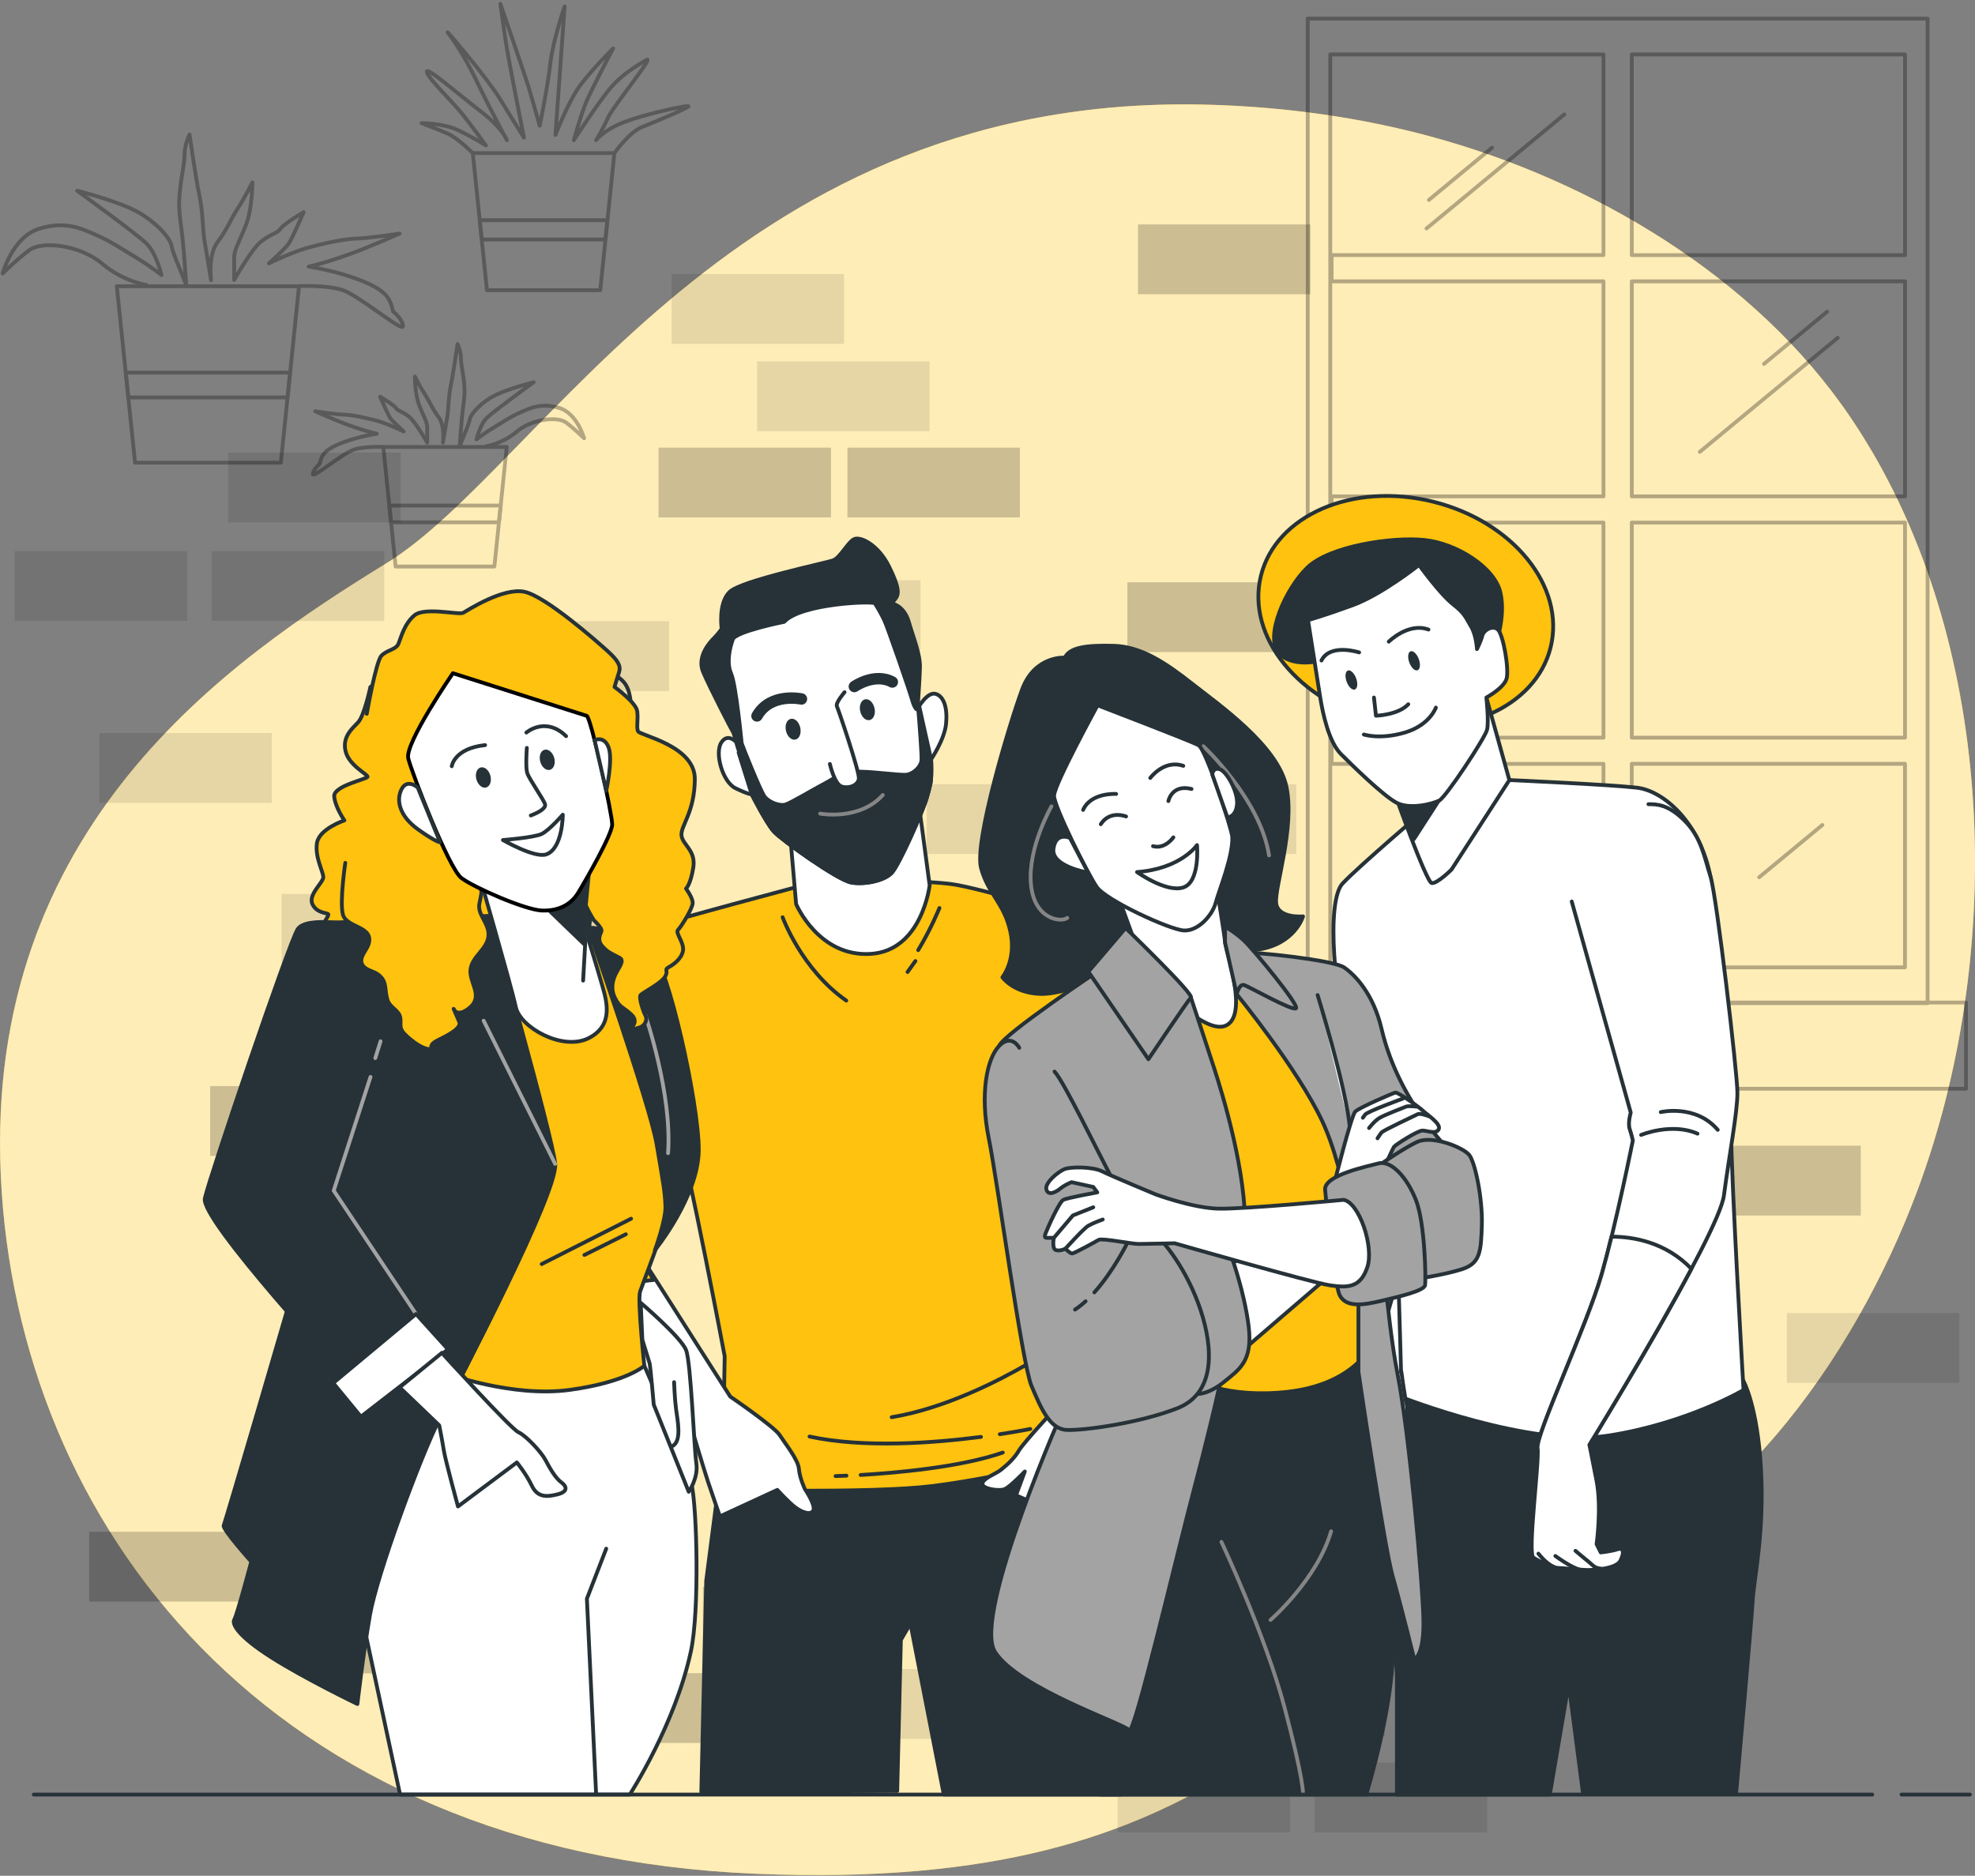 <svg width="519" height="493" viewBox="0 0 519 493" fill="none" xmlns="http://www.w3.org/2000/svg">
<rect x="0" y="0" width="519" height="493" fill="#808080" stroke="none"/>
<path d="M491.687 118.253C489.982 115.35 488.18 112.513 486.303 109.729C461.292 72.666 418.251 47.321 375.912 35.862C357.375 30.845 338.223 28.212 319.039 27.564C193.219 23.302 143.101 122.461 101.517 148.054C59.922 173.637 -4.061 217.357 0.211 309.06C4.484 400.762 70.582 487.134 198.549 492.465C326.506 497.795 335.04 440.22 406.48 418.889C453.761 404.776 487.349 357.107 503.804 313.052C526.225 253.017 525.167 175.029 491.698 118.242L491.687 118.253Z" fill="#FFC20E"/>
<path opacity="0.7" d="M491.687 118.253C489.982 115.35 488.18 112.513 486.303 109.729C461.292 72.666 418.251 47.321 375.912 35.862C357.375 30.845 338.223 28.212 319.039 27.564C193.219 23.302 143.101 122.461 101.517 148.054C59.922 173.637 -4.061 217.357 0.211 309.06C4.484 400.762 70.582 487.134 198.549 492.465C326.506 497.795 335.04 440.22 406.48 418.889C453.761 404.776 487.349 357.107 503.804 313.052C526.225 253.017 525.167 175.029 491.698 118.242L491.687 118.253Z" fill="white"/>
<path opacity="0.2" d="M488.985 301.119H443.668V319.462H488.985V301.119Z" fill="black"/>
<path opacity="0.2" d="M341.573 153.029H296.256V171.371H341.573V153.029Z" fill="black"/>
<path opacity="0.2" d="M313.663 180.748H268.346V199.09H313.663V180.748Z" fill="black"/>
<path opacity="0.2" d="M344.36 58.985H299.043V77.328H344.36V58.985Z" fill="black"/>
<path opacity="0.2" d="M307.716 281.438H262.398V299.781H307.716V281.438Z" fill="black"/>
<path opacity="0.2" d="M218.376 117.649H173.059V135.992H218.376V117.649Z" fill="black"/>
<path opacity="0.2" d="M268.009 117.649H222.691V135.992H268.009V117.649Z" fill="black"/>
<path opacity="0.2" d="M230.03 417.077H184.713V435.419H230.03V417.077Z" fill="black"/>
<path opacity="0.2" d="M206.292 439.735H160.975V458.078H206.292V439.735Z" fill="black"/>
<path opacity="0.1" d="M288.846 206.104H243.529V224.446H288.846V206.104Z" fill="black"/>
<path opacity="0.1" d="M221.807 72.019H176.49V90.362H221.807V72.019Z" fill="black"/>
<path opacity="0.1" d="M514.88 345.098H469.562V363.441H514.88V345.098Z" fill="black"/>
<path opacity="0.1" d="M249.452 373.151H204.135V391.494H249.452V373.151Z" fill="black"/>
<path opacity="0.1" d="M301.243 373.151H255.926V391.494H301.243V373.151Z" fill="black"/>
<path opacity="0.1" d="M305.557 347.256H260.24V365.599H305.557V347.256Z" fill="black"/>
<path opacity="0.1" d="M340.637 206.104H295.32V224.446H340.637V206.104Z" fill="black"/>
<path opacity="0.2" d="M363.823 437.89H318.506V456.233H363.823V437.89Z" fill="black"/>
<path opacity="0.1" d="M339.007 463.246H293.689V481.589H339.007V463.246Z" fill="black"/>
<path opacity="0.1" d="M390.798 463.246H345.48V481.589H390.798V463.246Z" fill="black"/>
<path opacity="0.2" d="M144.134 209.589H98.816V227.932H144.134V209.589Z" fill="black"/>
<path opacity="0.1" d="M119.315 234.945H73.998V253.287H119.315V234.945Z" fill="black"/>
<path opacity="0.1" d="M171.106 234.945H125.789V253.287H171.106V234.945Z" fill="black"/>
<path opacity="0.2" d="M126.448 346.177H81.131V364.519H126.448V346.177Z" fill="black"/>
<path opacity="0.1" d="M327.137 258.467H281.82V276.809H327.137V258.467Z" fill="black"/>
<path opacity="0.1" d="M259.163 438.656H213.846V456.999H259.163V438.656Z" fill="black"/>
<path opacity="0.1" d="M244.27 94.991H198.953V113.333H244.27V94.991Z" fill="black"/>
<path opacity="0.2" d="M100.552 285.441H55.234V303.784H100.552V285.441Z" fill="black"/>
<path opacity="0.1" d="M126.448 262.783H81.131V281.125H126.448V262.783Z" fill="black"/>
<path opacity="0.1" d="M241.899 152.5H196.582V170.843H241.899V152.5Z" fill="black"/>
<path opacity="0.1" d="M175.833 163.269H130.516V181.611H175.833V163.269Z" fill="black"/>
<path opacity="0.2" d="M399.43 301.119H354.113V319.462H399.43V301.119Z" fill="black"/>
<path opacity="0.2" d="M68.757 402.576H23.439V420.918H68.757V402.576Z" fill="black"/>
<path opacity="0.1" d="M49.182 144.85H3.865V163.193H49.182V144.85Z" fill="black"/>
<path opacity="0.1" d="M100.973 144.85H55.656V163.193H100.973V144.85Z" fill="black"/>
<path opacity="0.1" d="M105.29 118.955H59.973V137.297H105.29V118.955Z" fill="black"/>
<path opacity="0.1" d="M71.419 192.649H26.102V210.992H71.419V192.649Z" fill="black"/>
<path opacity="0.2" d="M130.259 421.458H84.941V439.801H130.259V421.458Z" fill="black"/>
<g opacity="0.3">
<path d="M343.648 4.884V263.656H506.542V4.884H343.648ZM500.608 67.055H428.812V14.304H500.608V67.044V67.055ZM428.812 137.351H500.608V193.868H428.812V137.351ZM428.812 130.456V73.939H500.608V130.456H428.812ZM349.572 14.304H421.367V67.044H349.928V73.939H421.367V130.456H349.928V137.351H421.367V193.868H349.928V200.762H421.367V254.258H349.572V14.304ZM428.802 254.237V200.741H500.597V254.237H428.802Z" stroke="black" stroke-linecap="round" stroke-linejoin="round"/>
<path d="M411.085 30.067L374.863 60.052" stroke="black" stroke-linecap="round" stroke-linejoin="round"/>
<path d="M482.914 88.786L446.682 118.76" stroke="black" stroke-linecap="round" stroke-linejoin="round"/>
<path d="M401.094 215.565L364.873 245.539" stroke="black" stroke-linecap="round" stroke-linejoin="round"/>
<path d="M392.085 38.818L375.49 52.554" stroke="black" stroke-linecap="round" stroke-linejoin="round"/>
<path d="M480.15 81.912L463.545 95.647" stroke="black" stroke-linecap="round" stroke-linejoin="round"/>
<path d="M398.957 224.932L382.352 238.678" stroke="black" stroke-linecap="round" stroke-linejoin="round"/>
<path d="M393.963 158.736L377.357 172.471" stroke="black" stroke-linecap="round" stroke-linejoin="round"/>
<path d="M478.898 216.817L462.293 230.553" stroke="black" stroke-linecap="round" stroke-linejoin="round"/>
<path d="M516.631 263.483H334.262V286.142H516.631V263.483Z" stroke="black" stroke-linecap="round" stroke-linejoin="round"/>
</g>
<g opacity="0.3">
<path d="M75.57 104.453L76.239 97.936H33.047L33.716 104.453H75.57Z" stroke="black" stroke-linecap="round" stroke-linejoin="round"/>
<path d="M73.801 121.597H35.486L30.695 75.233H78.58L73.801 121.597Z" stroke="black" stroke-linecap="round" stroke-linejoin="round"/>
<path d="M38.517 74.899C38.517 74.899 32.432 74.025 26.778 69.245C21.124 64.465 11.133 63.16 7.659 65.771C4.184 68.382 0.699 71.856 0.699 71.856C0.699 71.856 3.31 62.297 10.259 60.117C17.218 57.948 21.556 60.117 25.473 61.854C29.389 63.591 31.127 64.897 35.475 67.508C39.823 70.119 42.434 72.288 42.434 72.288C42.434 72.288 41.129 66.634 38.517 64.034C35.906 61.423 20.261 50.126 20.261 50.126C20.261 50.126 28.958 52.294 34.601 54.906C40.255 57.517 44.603 62.297 45.035 64.465C45.466 66.634 47.203 70.551 47.203 70.551L48.94 74.899C48.94 74.899 48.509 68.382 48.066 63.602C47.624 58.822 46.761 55.78 47.193 51C47.624 46.22 48.498 43.177 48.498 40.566C48.498 37.955 49.804 35.355 49.804 35.355C49.804 35.355 51.541 47.525 52.415 51.431C53.289 55.348 53.289 60.559 53.72 63.171C54.152 65.782 55.458 73.604 55.458 73.604C55.458 73.604 54.584 67.087 57.195 63.602C59.806 60.128 60.669 57.517 62.406 54.906C64.143 52.294 66.323 47.946 66.323 47.946C66.323 47.946 66.323 54.906 64.586 59.243C62.849 63.591 61.543 65.76 61.543 67.497V73.583C61.543 73.583 65.891 65.76 68.502 63.581C71.114 61.412 72.851 61.412 73.714 60.106C74.588 58.801 79.799 55.758 79.799 55.758C79.799 55.758 76.757 62.717 75.883 64.012C75.009 65.318 70.671 69.224 70.671 69.224C70.671 69.224 75.883 66.612 80.231 65.307C84.579 64.001 91.096 62.696 93.707 62.696C96.318 62.696 105.004 61.39 105.004 61.39C105.004 61.39 97.182 64.865 92.402 66.602C87.622 68.339 84.579 69.213 82.842 69.644L81.105 70.076C81.105 70.076 87.19 70.95 93.276 73.119C99.361 75.287 101.098 77.035 101.972 78.33C102.846 79.636 103.278 81.805 103.278 81.805C103.278 81.805 105.889 83.973 105.889 85.721C105.889 87.469 94.15 77.467 89.812 76.162C85.464 74.856 78.591 75.19 78.591 75.19" stroke="black" stroke-linecap="round" stroke-linejoin="round"/>
</g>
<g opacity="0.3">
<path d="M102.756 137.275L102.303 132.862H131.575L131.112 137.275H102.756Z" stroke="black" stroke-linecap="round" stroke-linejoin="round"/>
<path d="M103.966 148.896H129.916L133.164 117.476H100.719L103.966 148.896Z" stroke="black" stroke-linecap="round" stroke-linejoin="round"/>
<path d="M127.865 117.249C127.865 117.249 131.987 116.656 135.818 113.419C139.648 110.182 146.424 109.297 148.776 111.067C151.128 112.836 153.491 115.188 153.491 115.188C153.491 115.188 151.722 108.714 147.017 107.236C142.302 105.769 139.357 107.236 136.713 108.412C134.059 109.588 132.883 110.473 129.937 112.243C126.991 114.012 125.222 115.48 125.222 115.48C125.222 115.48 126.107 111.649 127.876 109.88C129.646 108.11 140.241 100.46 140.241 100.46C140.241 100.46 134.35 101.928 130.52 103.697C126.689 105.467 123.744 108.704 123.452 110.171C123.161 111.639 121.985 114.293 121.985 114.293L120.809 117.238C120.809 117.238 121.1 112.825 121.402 109.578C121.694 106.341 122.287 104.28 121.996 101.032C121.704 97.795 121.111 95.734 121.111 93.965C121.111 92.195 120.226 90.426 120.226 90.426C120.226 90.426 119.05 98.669 118.457 101.323C117.863 103.978 117.863 107.506 117.572 109.276C117.281 111.045 116.396 116.343 116.396 116.343C116.396 116.343 116.989 111.93 115.22 109.567C113.45 107.215 112.868 105.445 111.681 103.676C110.505 101.906 109.026 98.96 109.026 98.96C109.026 98.96 109.026 103.676 110.203 106.621C111.379 109.567 112.263 111.034 112.263 112.221V116.343C112.263 116.343 109.318 111.045 107.548 109.567C105.779 108.099 104.603 108.099 104.009 107.215C103.416 106.33 99.888 104.269 99.888 104.269C99.888 104.269 101.948 108.984 102.542 109.869C103.135 110.754 106.081 113.408 106.081 113.408C106.081 113.408 102.542 111.639 99.607 110.754C96.661 109.869 92.248 108.984 90.479 108.984C88.709 108.984 82.818 108.099 82.818 108.099C82.818 108.099 88.116 110.452 91.364 111.639C94.6 112.815 96.661 113.408 97.838 113.699L99.013 113.991C99.013 113.991 94.892 114.584 90.77 116.052C86.648 117.519 85.472 118.706 84.879 119.591C84.285 120.475 83.994 121.943 83.994 121.943C83.994 121.943 82.225 123.41 82.225 124.597C82.225 125.784 90.177 118.997 93.122 118.123C96.068 117.238 100.729 117.465 100.729 117.465" stroke="black" stroke-linecap="round" stroke-linejoin="round"/>
</g>
<g opacity="0.3">
<path d="M159.112 62.944L159.63 57.873H126.062L126.58 62.944H159.112Z" stroke="black" stroke-linecap="round" stroke-linejoin="round"/>
<path d="M157.734 76.27H127.965L124.242 40.232H161.456L157.734 76.27Z" stroke="black" stroke-linecap="round" stroke-linejoin="round"/>
<path d="M124.241 40.232C124.241 40.232 120.108 36.164 117.692 35.128C115.275 34.092 110.797 32.366 110.797 32.366C110.797 32.366 116.31 32.366 120.098 34.092C123.885 35.819 127.683 38.225 127.683 38.225C127.683 38.225 124.241 33.402 121.479 29.949C118.717 26.507 112.523 20.648 112.178 18.922C111.833 17.195 120.454 24.781 126.313 29.259C132.171 33.736 133.207 36.844 133.207 36.844C133.207 36.844 128.73 28.568 125.277 21.339C121.824 14.11 118.727 9.966 117.692 8.585C116.656 7.204 127.683 19.958 131.481 26.162C135.268 32.366 137.685 36.153 137.685 36.153C137.685 36.153 133.553 15.48 132.862 10.646C132.171 5.812 131.481 1 131.481 1C131.481 1 138.03 19.958 139.066 23.4C140.102 26.842 141.828 33.046 141.828 33.046C141.828 33.046 143.9 23.054 144.591 16.85C145.281 10.646 148.378 1.691 148.378 1.691C148.378 1.691 146.997 20.994 146.651 25.817C146.306 30.64 145.961 35.463 145.961 35.463C145.961 35.463 149.403 26.507 152.51 22.364C155.607 18.231 161.131 12.718 161.131 12.718C161.131 12.718 155.272 23.745 153.891 27.198C152.51 30.64 150.795 36.844 150.795 36.844C150.795 36.844 157.689 26.162 160.786 22.709C163.883 19.267 166.99 17.541 169.742 15.814C172.504 14.088 161.121 27.877 159.75 30.974C158.369 34.071 156.654 36.833 156.654 36.833C156.654 36.833 158.725 34.071 164.239 32.01C169.752 29.938 179.398 27.877 180.78 27.877C182.161 27.877 172.158 32.01 168.717 33.391C165.275 34.772 161.477 40.21 161.477 40.21" stroke="black" stroke-linecap="round" stroke-linejoin="round"/>
</g>
<path d="M407.49 170.098C411.42 154.146 397.561 137.015 376.534 131.835C355.508 126.655 335.276 135.387 331.346 151.339C327.416 167.291 341.276 184.422 362.302 189.603C383.329 194.783 403.56 186.05 407.49 170.098Z" fill="#FFC20E" stroke="#263238" stroke-linecap="round" stroke-linejoin="round"/>
<path d="M347.255 173.593C347.255 173.593 339.476 175.719 335.937 171.468C332.398 167.227 337.706 154.841 343.544 149.176C349.381 143.511 365.835 141.041 374.327 141.925C382.819 142.81 392.907 149.176 394.32 155.898C395.734 162.62 392.907 169.17 392.724 171.284C392.551 173.41 387.598 173.41 386.886 172.342C386.174 171.284 375.568 155.715 373.442 155.003C371.317 154.29 369.903 155.715 367.605 156.945C365.307 158.186 347.795 165.609 347.795 165.609L347.266 173.572L347.255 173.593Z" fill="#263238" stroke="#263238" stroke-linecap="round" stroke-linejoin="round"/>
<path d="M373.021 351.14L369.525 328.427L361.486 356.028C359.544 359.351 357.246 363.634 356.199 366.968C354.203 373.291 364.259 393.209 364.928 391.105C365.597 389.001 369.384 361.962 369.384 361.962C369.384 361.962 370.086 357.322 369.784 353.675L373.031 351.129L373.021 351.14Z" fill="white" stroke="#263238" stroke-linecap="round" stroke-linejoin="round"/>
<path d="M368.36 367.216C368.36 367.216 361.088 369.687 361.088 385.138C361.088 389.346 367.087 433.573 367.087 440.975V471.661H407.268L412.232 442.529L415.954 471.046H456.254C456.254 471.046 460.279 426.096 460.591 420.518C460.904 414.939 463.688 402.844 462.76 386.109C461.832 369.374 458.11 362.857 458.11 362.857L369.267 361.303L368.371 367.216H368.36Z" fill="#263238" stroke="#263238" stroke-linecap="round" stroke-linejoin="round"/>
<path d="M375.816 211.682C375.816 211.682 356.88 227.813 352.779 232.236C348.528 236.822 350.298 262.081 355.736 279.485C361.174 296.889 366.946 323.809 367.216 329.247C367.486 334.685 368.36 367.217 368.36 367.217C368.36 367.217 402.153 380.542 422.816 377.284C443.489 374.025 458.174 365.318 458.174 365.318C458.174 365.318 454.916 309.556 454.916 297.32C454.916 285.085 452.197 244.558 449.478 230.413C446.759 216.267 437.242 207.841 430.164 207.021C423.097 206.201 396.64 205.014 396.64 205.014L375.816 211.682Z" fill="white" stroke="#263238" stroke-linecap="round" stroke-linejoin="round"/>
<path d="M366.256 207.862C366.256 207.862 374.801 231.848 376.226 232.085C377.65 232.323 381.448 228.525 381.448 228.525L396.64 205.024L390.598 183.337C390.598 183.337 387.145 194.817 380.498 202.176C373.852 209.535 366.256 207.873 366.256 207.873V207.862Z" fill="white" stroke="#263238" stroke-linecap="round" stroke-linejoin="round"/>
<path d="M382.764 203.179L371.554 220.529L366.256 207.861L382.764 203.179Z" fill="#263238" stroke="#263238" stroke-linecap="round" stroke-linejoin="round"/>
<path d="M372.911 148.475C372.911 148.475 363.179 156.254 355.399 159.092C347.62 161.929 343.725 162.987 343.725 162.987C343.725 162.987 346.206 178.729 346.908 183.153C347.609 187.577 349.206 195 352.389 198.194C355.572 201.377 363.362 208.984 366.89 210.926C370.419 212.868 376.439 211.282 378.209 210.397C379.978 209.513 390.239 193.943 390.768 191.817C391.297 189.692 390.596 183.326 390.596 183.326C390.596 183.326 395.192 180.844 395.904 178.373C396.616 175.892 395.019 166.699 393.606 165.458C392.192 164.217 389.894 165.63 389.538 167.055C389.182 168.468 388.125 170.594 388.125 170.594C388.125 170.594 387.952 166.882 386.528 164.584C385.114 162.286 385.114 161.401 381.748 158.747C378.381 156.092 372.9 148.485 372.9 148.485L372.911 148.475Z" fill="white" stroke="#263238" stroke-linecap="round" stroke-linejoin="round"/>
<path d="M361.055 183.325L361.583 188.105C361.583 188.105 367.421 187.932 370.075 185.095" stroke="#263238" stroke-linecap="round" stroke-linejoin="round"/>
<path d="M358.4 193.047C358.4 193.047 362.641 194.461 369.19 192.519C375.74 190.576 377.326 185.969 377.326 185.969" stroke="#263238" stroke-linecap="round" stroke-linejoin="round"/>
<path d="M357.161 171.468C357.161 171.468 349.554 168.986 347.256 173.593" stroke="#263238" stroke-linecap="round" stroke-linejoin="round"/>
<path d="M364.949 168.641C364.949 168.641 370.074 163.516 375.383 165.458" stroke="#263238" stroke-linecap="round" stroke-linejoin="round"/>
<path d="M356.371 178.266C356.878 179.647 356.727 180.963 356.036 181.211C355.346 181.459 354.385 180.553 353.878 179.172C353.371 177.791 353.522 176.475 354.213 176.226C354.903 175.978 355.864 176.885 356.371 178.266Z" fill="#263238"/>
<path d="M372.838 173.215C373.345 174.597 373.194 175.913 372.503 176.161C371.813 176.409 370.852 175.503 370.345 174.122C369.838 172.741 369.989 171.424 370.68 171.176C371.37 170.928 372.33 171.834 372.838 173.215Z" fill="#263238"/>
<path d="M413.028 236.93L428.533 292.411C428.533 292.411 427.713 295.13 428.264 296.759C428.803 298.388 429.084 299.748 429.084 299.748C429.084 299.748 424.735 321.511 420.927 334.836C417.118 348.162 403.523 377.262 404.062 380.531C404.602 383.79 401.343 408.272 402.972 409.362C404.602 410.451 408.41 412.081 409.5 412.081C410.59 412.081 415.488 412.62 417.118 412.62C418.747 412.62 424.735 412.35 425.825 410.171C426.915 407.991 426.645 406.632 425.005 407.182C423.376 407.721 420.657 408.002 420.657 408.002L419.567 405.822C419.567 405.822 420.927 396.306 419.567 389.228C418.208 382.16 417.668 379.711 417.668 379.711C417.668 379.711 451.667 324.5 453.026 314.163C454.386 303.827 456.565 292.4 456.565 287.232C456.565 282.063 451.127 235.559 449.498 230.391C447.869 225.223 447.049 220.054 442.7 215.706C438.352 211.358 435.353 211.358 433.184 211.358" fill="white"/>
<path d="M413.028 236.93L428.533 292.411C428.533 292.411 427.713 295.13 428.264 296.759C428.803 298.388 429.084 299.748 429.084 299.748C429.084 299.748 424.735 321.511 420.927 334.836C417.118 348.162 403.523 377.262 404.062 380.531C404.602 383.79 401.343 408.272 402.972 409.362C404.602 410.451 408.41 412.081 409.5 412.081C410.59 412.081 415.488 412.62 417.118 412.62C418.747 412.62 424.735 412.35 425.825 410.171C426.915 407.991 426.645 406.632 425.005 407.182C423.376 407.722 420.657 408.002 420.657 408.002L419.567 405.822C419.567 405.822 420.927 396.306 419.567 389.228C418.208 382.16 417.668 379.711 417.668 379.711C417.668 379.711 451.667 324.5 453.026 314.163C454.386 303.827 456.565 292.4 456.565 287.232C456.565 282.063 451.127 235.559 449.498 230.391C447.869 225.223 447.049 220.054 442.7 215.706C438.352 211.358 435.353 211.358 433.184 211.358" stroke="#263238" stroke-linecap="round" stroke-linejoin="round"/>
<path d="M431.264 298.281C431.264 298.281 439.248 294.957 446.078 297.946" stroke="#263238" stroke-linecap="round" stroke-linejoin="round"/>
<path d="M436.42 292.281C436.42 292.281 445.57 290.123 451.396 296.942" stroke="#263238" stroke-linecap="round" stroke-linejoin="round"/>
<path d="M423.485 325.028C422.632 328.502 421.758 331.879 420.917 334.847C417.108 348.172 403.513 377.272 404.052 380.541C404.592 383.8 401.333 408.282 402.963 409.372C404.592 410.462 408.401 412.091 409.49 412.091C410.58 412.091 415.479 412.63 417.108 412.63C418.737 412.63 424.726 412.361 425.815 410.181C426.905 408.001 426.635 406.642 424.995 407.192C423.366 407.732 420.647 408.012 420.647 408.012L419.557 405.833C419.557 405.833 420.917 396.316 419.557 389.238C418.198 382.16 417.658 379.721 417.658 379.721C417.658 379.721 433.994 353.189 444.471 333.465C437.695 326.42 429.149 325.017 423.496 325.017L423.485 325.028Z" fill="white" stroke="#263238" stroke-linecap="round" stroke-linejoin="round"/>
<path d="M414.01 407.592C414.01 407.592 416.707 409.868 417.635 410.602C418.563 411.336 418.876 412.059 420.645 412.264" fill="white"/>
<path d="M414.01 407.592C414.01 407.592 416.707 409.868 417.635 410.602C418.563 411.336 418.876 412.059 420.645 412.264" stroke="#263238" stroke-linecap="round" stroke-linejoin="round"/>
<path d="M408.725 408.94C408.725 408.94 412.771 411.951 415.263 412.566L408.725 408.94Z" fill="white"/>
<path d="M408.725 408.94C408.725 408.94 412.771 411.951 415.263 412.566" stroke="#263238" stroke-linecap="round" stroke-linejoin="round"/>
<path d="M404.27 408.325C404.27 408.325 406.136 410.818 408.208 411.746L404.27 408.325Z" fill="white"/>
<path d="M404.27 408.325C404.27 408.325 406.136 410.818 408.208 411.746" stroke="#263238" stroke-linecap="round" stroke-linejoin="round"/>
<path d="M368.25 360.504C368.25 360.504 369.232 367.809 369.631 368.996C370.03 370.183 369.437 372.352 369.825 376.894C370.225 381.437 371.401 386.173 368.444 385.386C365.488 384.598 364.096 376.894 364.301 374.92C364.495 372.945 360.945 367.021 360.945 367.021" fill="white"/>
<path d="M368.25 360.504C368.25 360.504 369.232 367.809 369.631 368.996C370.03 370.183 369.437 372.352 369.825 376.894C370.225 381.437 371.401 386.173 368.444 385.386C365.488 384.598 364.096 376.894 364.301 374.92C364.495 372.945 360.945 367.021 360.945 367.021" stroke="#263238" stroke-linecap="round" stroke-linejoin="round"/>
<path d="M310.763 320.454C308.001 315.167 287.49 242.454 287.49 242.454C283.627 253.039 281.156 305.229 281.156 305.229L283.401 332.905L283.001 338.095C288.364 334.426 301.495 327.165 310.224 336.832C310.364 336.325 310.461 335.894 310.515 335.559C311.648 328.589 313.526 325.762 310.763 320.464V320.454Z" fill="#FFC20E" stroke="#263238" stroke-linecap="round" stroke-linejoin="round"/>
<path d="M304.152 327.456C305.544 327.693 306.893 328.071 308.166 328.632" stroke="#263238" stroke-linecap="round" stroke-linejoin="round"/>
<path d="M284.91 330.013C284.91 330.013 291.805 327.305 299.131 327.122" stroke="#263238" stroke-linecap="round" stroke-linejoin="round"/>
<path d="M306.814 324.543C306.814 324.543 300.761 320.874 295.916 322.32" stroke="#263238" stroke-linecap="round" stroke-linejoin="round"/>
<path d="M184.297 470.927L185.581 415.489L189.519 385.073L281.222 381.944L289.4 403.75L294.428 471.65H248.021L239.249 426.678L236.735 431.005L235.775 470.69L184.297 470.927Z" fill="#263238" stroke="#263238" stroke-linecap="round" stroke-linejoin="round"/>
<path d="M213.182 232.116C213.182 232.116 173.238 242.701 170.81 243.899C168.372 245.097 173.745 281.415 177.511 294.643C181.276 307.872 190.437 356.447 190.437 356.447L189.822 391.557C189.822 391.557 229 392.518 244.677 390.597C260.355 388.676 277.532 384.339 277.532 384.339C277.532 384.339 283.1 353.318 281.19 332.872C279.28 312.425 284.837 261.681 284.923 258.314C285.009 254.948 287.47 242.442 287.47 242.442C287.47 242.442 257.625 233.303 249.953 232.343C242.282 231.383 224.252 230.897 213.16 232.106L213.182 232.116Z" fill="#FFC20E" stroke="#263238" stroke-linecap="round" stroke-linejoin="round"/>
<path d="M205.66 241.073C205.66 241.073 210.634 254.787 222.384 262.976" stroke="#263238" stroke-linecap="round" stroke-linejoin="round"/>
<path d="M246.867 238.645C246.867 238.645 244.753 243.954 241.289 249.705" stroke="#263238" stroke-linecap="round" stroke-linejoin="round"/>
<path d="M240.555 252.575L238.494 255.456" stroke="#263238" stroke-linecap="round" stroke-linejoin="round"/>
<path d="M226.17 387.652C235.449 387.102 252.465 385.613 263.513 381.761" stroke="#263238" stroke-linecap="round" stroke-linejoin="round"/>
<path d="M219.57 387.943C219.57 387.943 220.628 387.921 222.44 387.835" stroke="#263238" stroke-linecap="round" stroke-linejoin="round"/>
<path d="M257.786 377.64C245.604 379.226 227.132 380.661 212.738 377.553" stroke="#263238" stroke-linecap="round" stroke-linejoin="round"/>
<path d="M270.745 375.557C270.745 375.557 267.67 376.193 262.729 376.938" stroke="#263238" stroke-linecap="round" stroke-linejoin="round"/>
<path d="M269.729 358.66C262.359 362.922 248.278 370.172 234.316 372.471" stroke="#263238" stroke-linecap="round" stroke-linejoin="round"/>
<path d="M274.995 355.434C274.995 355.434 274.002 356.103 272.232 357.182" stroke="#263238" stroke-linecap="round" stroke-linejoin="round"/>
<path d="M207.537 218.296L209.21 237.609C209.21 237.609 215.112 251.604 228.847 250.697C242.313 249.813 244.298 232.678 244.298 232.678L241.579 212.296C241.579 212.296 229.753 222.169 223.128 221.306C216.503 220.443 207.537 218.306 207.537 218.306V218.296Z" fill="white" stroke="#263238" stroke-linecap="round" stroke-linejoin="round"/>
<path d="M193.857 195.432C193.857 195.432 191.408 192.314 189.562 195.13C187.717 197.947 189.908 205.521 193.274 207.161C196.651 208.79 197.536 208.79 197.536 208.79C197.536 208.79 201.367 216.365 203.384 218.587C205.413 220.81 220.152 231.352 223.701 231.945C227.251 232.539 232.322 231.503 234.308 229.42C236.293 227.338 242.573 213.085 243.544 209.675C244.515 206.265 244.688 205.521 244.731 203.439C244.785 201.356 244.677 199.576 244.677 199.576C244.677 199.576 248.216 194.375 248.615 190.221C249.014 186.067 248.054 182.949 245.831 182.355C243.619 181.762 241.138 186.218 241.138 186.218L233.671 163.354C233.671 163.354 231.146 157.118 228.945 156.373C226.733 155.629 210.808 157.56 204.053 160.387C197.299 163.203 190.695 166.181 190.177 169.3C189.66 172.418 193.846 195.432 193.846 195.432H193.857Z" fill="white" stroke="#263238" stroke-linecap="round" stroke-linejoin="round"/>
<path d="M206.069 163.429C206.069 163.429 193.327 165.965 192.582 168.037C191.838 170.108 190.823 174.036 192.129 177.035C193.445 180.035 194.913 195.486 194.913 195.486C194.913 195.486 196.866 200.33 195.506 199.64C194.136 198.949 193.122 193.188 192.679 192.486C192.237 191.796 186.507 180.725 184.76 176.571C183.012 172.417 186.799 168.501 187.748 167.573C188.698 166.645 189.647 165.264 189.647 165.264C189.647 165.264 188.655 158.574 191.73 155.574C194.805 152.575 217.053 147.968 218.909 147.277C220.776 146.586 222.707 142.67 224.347 141.742C225.987 140.825 230.767 143.123 233.627 148.895C236.486 154.657 236.216 156.276 235.267 157.43L234.317 158.585C234.317 158.585 237.532 159.049 238.816 163.429C240.09 167.81 241.838 171.964 241.751 175.417C241.665 178.88 241.158 185.527 241.136 186.217C241.115 186.908 240.327 186.25 239.69 183.952C239.054 181.643 233.238 164.81 232.353 162.965C231.479 161.12 230.368 159.275 229.926 158.585C229.483 157.894 210.558 158.585 206.059 163.429H206.069Z" fill="#263238" stroke="#263238" stroke-linecap="round" stroke-linejoin="round"/>
<path d="M223.703 231.955C227.253 232.549 232.324 231.513 234.309 229.43C236.295 227.348 242.574 213.095 243.545 209.685C244.516 206.275 244.689 205.531 244.732 203.449C244.786 201.366 244.678 199.586 244.678 199.586L241.549 185.57C241.441 185.742 241.344 185.883 241.279 185.991C241.636 190.317 242.283 198.679 242.153 199.877C241.97 201.506 240.136 203.287 238.355 203.589C236.564 203.891 228.138 202.553 224.415 202.844C220.693 203.146 219.473 204.474 216.614 205.963C213.755 207.452 207.885 211.012 206.385 211.455C204.886 211.897 202.091 210.861 200.947 209.372C199.793 207.883 194.916 195.475 194.916 195.475C194.916 196.273 194.096 197.795 194.096 197.795L197.538 208.779C197.538 208.779 201.368 216.353 203.386 218.576C205.414 220.799 220.153 231.34 223.703 231.934V231.955Z" fill="#263238" stroke="#263238" stroke-linecap="round" stroke-linejoin="round"/>
<path d="M221.941 181.923C221.941 181.923 219.492 184.739 219.923 185.635C220.344 186.53 225.89 202.855 225.696 204.635C225.502 206.416 223.106 207.311 221.196 206.718C219.276 206.124 218.078 200.783 218.078 200.783" fill="white"/>
<path d="M221.941 181.923C221.941 181.923 219.492 184.739 219.923 185.635C220.344 186.53 225.89 202.855 225.696 204.635C225.502 206.416 223.106 207.311 221.196 206.718C219.276 206.124 218.078 200.783 218.078 200.783" stroke="#263238" stroke-linecap="round" stroke-linejoin="round"/>
<path d="M224.51 180.434C224.51 180.434 229.797 176.723 234.49 179.248" stroke="#263238" stroke-width="3" stroke-linecap="round" stroke-linejoin="round"/>
<path d="M210.611 183.704C210.611 183.704 202.486 181.924 198.926 188.16" stroke="#263238" stroke-width="3" stroke-linecap="round" stroke-linejoin="round"/>
<path d="M209.791 191.288C210.083 192.518 209.705 193.673 208.95 193.878C208.194 194.072 207.342 193.241 207.04 192.011C206.748 190.781 207.126 189.627 207.881 189.422C208.637 189.227 209.489 190.058 209.791 191.288Z" fill="#263238" stroke="#263238" stroke-linecap="round" stroke-linejoin="round"/>
<path d="M229.303 186.164C229.594 187.394 229.217 188.548 228.461 188.753C227.706 188.947 226.854 188.116 226.552 186.886C226.26 185.656 226.638 184.502 227.393 184.297C228.148 184.092 229.001 184.933 229.303 186.164Z" fill="#263238" stroke="#263238" stroke-linecap="round" stroke-linejoin="round"/>
<path d="M215.531 213.839C215.531 213.839 225.879 215.77 231.986 208.94" stroke="#858585" stroke-linecap="round" stroke-linejoin="round"/>
<path d="M310.514 335.548C310.493 335.699 310.449 335.882 310.406 336.066C310.449 335.872 310.482 335.699 310.514 335.548Z" stroke="#263238" stroke-linecap="round" stroke-linejoin="round"/>
<path d="M310.226 336.821C301.497 327.154 288.366 334.415 283.003 338.084L280.219 363.656L278.903 368.468C278.903 368.468 269.03 379.053 267.768 381.211C266.516 383.379 264.553 385.063 263.074 386.26C261.607 387.458 258.456 388.429 258.176 389.864C257.895 391.31 262.697 392.033 264.153 391.31C265.61 390.587 269.311 386.735 269.311 386.735L266.991 392.993L285.787 401.172C285.787 401.172 286.888 395.637 287.449 392.27C288.01 388.904 288.927 380.962 289.197 379.527C289.466 378.125 308.338 344.86 310.366 336.163C310.323 336.357 310.269 336.573 310.204 336.811L310.226 336.821Z" fill="white" stroke="#263238" stroke-linecap="round" stroke-linejoin="round"/>
<path d="M170.809 243.9C170.809 243.9 165.889 248.464 164.821 253.039C163.753 257.614 147.439 314.81 143.619 323.464C139.799 332.117 139.152 339.098 141.234 342.465C143.317 345.831 180.919 372.568 180.919 372.568C180.919 372.568 184.922 386.034 186.044 389.4C187.167 392.767 189.184 398.539 189.184 398.539L204.268 391.569C204.268 391.569 207.074 394.698 208.973 396.144C210.861 397.59 213.245 398.313 213.763 396.867C214.281 395.421 211.498 391.332 211.498 391.332C211.498 391.332 210.127 388.451 209.944 386.045C209.76 383.639 206.264 379.312 204.873 377.143C203.481 374.974 191.892 367.044 191.892 367.044L168.252 329.97L177.542 294.655C177.542 294.655 169.158 253.773 170.842 243.911L170.809 243.9Z" fill="white" stroke="#263238" stroke-linecap="round" stroke-linejoin="round"/>
<path d="M168.23 329.959L178.934 299.996C178.934 299.996 169.126 253.762 170.809 243.9C170.809 243.9 165.889 248.464 164.821 253.039C163.753 257.614 147.439 314.81 143.619 323.464C139.799 332.117 139.152 339.098 141.234 342.465C141.828 343.425 145.076 347.655 151.495 351.172C153.686 346.986 159.372 337.253 171.716 336.412L168.23 329.959Z" fill="#FFC20E" stroke="#263238" stroke-linecap="round" stroke-linejoin="round"/>
<path d="M150.469 328.276C150.469 328.276 157.709 327.315 164.377 329.959" stroke="#263238" stroke-linecap="round" stroke-linejoin="round"/>
<path d="M160.15 326.107C160.15 326.107 166.117 327.79 168.232 329.959" stroke="#263238" stroke-linecap="round" stroke-linejoin="round"/>
<path d="M287.985 367.627C287.985 367.627 274.38 405.682 279.451 426.215C284.522 446.748 289.14 471.651 289.14 471.651H359.025C359.025 471.651 366.87 446.284 365.942 431.06C365.014 415.836 363.169 398.766 363.169 398.766L359.479 354.938H289.82L287.975 367.627H287.985Z" fill="#263238" stroke="#263238" stroke-linecap="round" stroke-linejoin="round"/>
<path d="M320.967 405.229C320.967 405.229 332.501 429.678 337.572 448.819C342.643 467.96 342.417 471.424 342.417 471.424" stroke="#858585" stroke-linecap="round" stroke-linejoin="round"/>
<path d="M333.881 425.752C333.881 425.752 346.106 415.145 349.796 402.457" stroke="#858585" stroke-linecap="round" stroke-linejoin="round"/>
<path d="M328.573 252.306L295.826 263.149C295.826 263.149 307.587 281.837 311.515 308.585C315.442 335.333 313.824 362.556 313.824 362.556C313.824 362.556 322.358 367.627 338.5 365.782C354.641 363.937 359.486 354.938 359.486 354.938C359.486 354.938 358.331 310.193 352.332 292.433C346.333 274.673 328.573 252.295 328.573 252.295V252.306Z" fill="#FFC20E" stroke="#263238" stroke-linecap="round" stroke-linejoin="round"/>
<path d="M279.848 172.838C279.848 172.838 271.95 172.212 268.616 181.157C265.293 190.102 255.938 221.284 257.804 228.147C259.671 235.009 263.836 237.296 265.498 244.785C267.159 252.273 263.415 256.848 263.415 256.848C263.415 256.848 266.328 261.002 273.396 261.217C280.463 261.422 291.069 255.812 298.137 254.15C305.204 252.488 320.795 251.032 330.571 249.575C340.346 248.119 342.418 240.846 342.418 240.846C342.418 240.846 335.761 241.472 335.351 237.307C334.93 233.153 340.336 217.551 338.048 206.74C335.761 195.928 320.17 185.117 313.307 179.711C306.445 174.306 300.003 169.936 292.72 169.731C285.437 169.526 281.078 170.152 279.826 172.849L279.848 172.838Z" fill="#263238" stroke="#263238" stroke-linecap="round" stroke-linejoin="round"/>
<path d="M276.31 211.918C276.31 211.918 270.074 222.73 270.904 232.29C271.735 241.849 279.007 242.475 280.464 241.234" stroke="#858585" stroke-linecap="round" stroke-linejoin="round"/>
<path d="M316.23 196.123C316.23 196.123 331.196 210.052 333.483 224.813" stroke="#858585" stroke-linecap="round" stroke-linejoin="round"/>
<path d="M293.908 235.775L300.911 254.96C300.911 254.96 315.585 272.04 321.94 269.623C328.295 267.217 322.156 250.126 321.94 247.72C321.724 245.313 319.75 233.477 319.75 233.477C319.75 233.477 315.369 240.49 312.521 240.49C309.672 240.49 293.919 235.775 293.919 235.775H293.908Z" fill="white" stroke="#263238" stroke-linecap="round" stroke-linejoin="round"/>
<path d="M288.427 185.365C288.427 185.365 276.99 206.265 276.99 209.124C276.99 211.984 285.795 229.593 288.212 233.11C290.629 236.628 307.353 244.332 311.097 244.547C314.841 244.763 318.574 240.587 319.459 237.286C320.344 233.984 324.066 224.953 323.818 219.936C323.721 218.058 316.945 196.964 314.96 195.864C312.974 194.763 288.427 185.365 288.427 185.365Z" fill="white" stroke="#263238" stroke-linecap="round" stroke-linejoin="round"/>
<path d="M295.914 214.584C295.914 214.584 291.717 212.846 289.268 216.612" stroke="#263238" stroke-linecap="round" stroke-linejoin="round"/>
<path d="M307.037 210.538C307.037 210.538 307.9 206.06 313.112 207.355" stroke="#263238" stroke-linecap="round" stroke-linejoin="round"/>
<path d="M293.302 208.661C293.302 208.661 286.655 208.229 284.627 212.858" stroke="#263238" stroke-linecap="round" stroke-linejoin="round"/>
<path d="M302.271 204.463C302.271 204.463 305.886 199.542 310.946 201.28" stroke="#263238" stroke-linecap="round" stroke-linejoin="round"/>
<path d="M308.344 220.076C308.344 220.076 306.175 223.259 302.992 222.385" stroke="#263238" stroke-linecap="round" stroke-linejoin="round"/>
<path d="M314.557 222.104C314.557 222.104 310.36 228.319 298.793 229.193C298.793 229.193 306.454 234.685 310.942 233.24C315.42 231.794 314.557 222.104 314.557 222.104Z" fill="white" stroke="#263238" stroke-linecap="round" stroke-linejoin="round"/>
<path d="M281.164 220.227C281.164 220.227 277.409 218.489 276.826 223.118C276.243 227.747 285.933 229.333 285.933 229.333L281.164 220.227Z" fill="white" stroke="#263238" stroke-linecap="round" stroke-linejoin="round"/>
<path d="M318.585 203.556C318.585 203.556 318.628 201.668 320.462 202.143C322.307 202.618 325.393 208.153 325.07 211.455C324.746 214.767 322.556 214.843 322.556 214.843L318.574 203.556H318.585Z" fill="white" stroke="#263238" stroke-linecap="round" stroke-linejoin="round"/>
<path d="M289.289 254.733C289.289 254.733 263.663 271.824 262.562 274.888C261.462 277.953 280.085 368.867 280.085 368.867C280.085 368.867 255.333 424.51 261.462 434.146C267.59 443.781 295.417 452.985 296.734 454.733C298.05 456.481 309.217 408.509 314.041 390.328C318.864 372.148 326.751 339.293 327.183 323.734C327.625 308.186 321.27 287.588 319.079 280.801C316.889 274.014 312.951 262.178 312.951 262.178L289.289 254.733Z" fill="#A3A3A3" stroke="#263238" stroke-linecap="round" stroke-linejoin="round"/>
<path d="M295.796 243.9C295.796 243.9 313.826 261.304 312.952 262.178C312.078 263.052 301.784 278.385 301.784 278.385L286.01 255.381L295.796 243.89V243.9Z" fill="#A3A3A3" stroke="#263238" stroke-linecap="round" stroke-linejoin="round"/>
<path d="M324.993 261.304C324.993 261.304 340.767 280.585 347.338 294.385C353.909 308.186 356.974 332.722 356.974 342.357V360.538C356.974 360.538 363.76 406.535 365.951 414.206C368.141 421.878 371.648 436.109 371.648 436.109C371.648 436.109 374.28 435.235 374.054 425.589C373.838 415.954 370.331 376.744 367.267 361.185C364.203 345.637 362.93 319.849 360.955 315.242L358.981 310.646L382.384 303.848C382.384 303.848 367.785 290.631 363.048 270.389C360.89 261.185 356.1 256.254 353.251 254.28C350.403 252.305 329.589 250.115 326.093 250.341C322.587 250.557 324.993 261.293 324.993 261.293V261.304Z" fill="#A3A3A3" stroke="#263238" stroke-linecap="round" stroke-linejoin="round"/>
<path d="M324.992 261.303C324.992 261.303 325.65 258.455 326.967 258.897C328.283 259.34 339.45 265.684 340.551 265.026C341.652 264.368 329.157 249.251 326.751 247.061C324.345 244.871 321.928 243.554 321.928 243.554V247.719L324.992 261.303Z" fill="#A3A3A3" stroke="#263238" stroke-linecap="round" stroke-linejoin="round"/>
<path d="M346.248 261.52C346.248 261.52 353.92 286.272 354.794 297.008L346.248 261.52Z" fill="white"/>
<path d="M346.248 261.52C346.248 261.52 353.92 286.272 354.794 297.008" stroke="#263238" stroke-linecap="round" stroke-linejoin="round"/>
<path d="M350.616 311.055C350.616 311.055 355.072 293.22 356.141 292.152C357.209 291.083 365.949 287.339 366.661 287.156C367.373 286.972 373.081 291.083 373.976 291.968C374.872 292.864 378.788 295.356 378.076 296.78C377.364 298.205 375.044 297.136 373.793 297.136C372.541 297.136 366.661 300.88 366.305 301.42C365.949 301.959 363.985 306.416 363.273 307.667C362.561 308.919 350.605 311.055 350.605 311.055H350.616Z" fill="white" stroke="#263238" stroke-linecap="round" stroke-linejoin="round"/>
<path d="M375.607 293.415C375.607 293.415 373.255 292.476 372.553 292.832C371.852 293.188 363.522 297.062 363.048 297.644C362.573 298.227 361.99 299.166 361.99 299.166" stroke="#263238" stroke-linecap="round" stroke-linejoin="round"/>
<path d="M359.77 296.468C359.77 296.468 361.172 294.591 362.586 293.771C363.999 292.951 368.919 291.073 369.513 290.836C370.095 290.599 372.329 290.836 372.329 290.836" stroke="#263238" stroke-linecap="round" stroke-linejoin="round"/>
<path d="M368.689 288.721C368.689 288.721 359.302 292.12 358.719 292.95L358.137 293.77" stroke="#263238" stroke-linecap="round" stroke-linejoin="round"/>
<path d="M359.604 308.174C359.604 308.174 368.581 301.819 372.53 300.071C376.479 298.323 384.582 301.603 386.114 303.577C387.646 305.552 389.621 314.972 389.405 321.974C389.189 328.987 388.963 332.052 384.15 333.584C379.327 335.116 372.756 335.99 372.098 336.217C371.44 336.432 370.782 323.075 366.617 315.845C362.452 308.616 359.604 308.174 359.604 308.174Z" fill="#A3A3A3" stroke="#263238" stroke-linecap="round" stroke-linejoin="round"/>
<path d="M348.211 312.555C348.211 312.555 350.401 337.523 352.149 340.598C353.897 343.662 358.278 343.004 362.885 341.914C367.492 340.824 374.279 339.281 374.495 337.749C374.711 336.217 374.495 321.543 372.089 315.404C369.683 309.275 365.518 304.883 362.227 305.768C358.936 306.642 348.211 308.833 348.211 312.555Z" fill="#A3A3A3" stroke="#263238" stroke-linecap="round" stroke-linejoin="round"/>
<path d="M327.961 353.686L354.719 330.671L343.487 323.183L322.08 332.635C322.08 332.635 327.788 347.795 327.971 353.686H327.961Z" fill="white" stroke="#263238" stroke-linecap="round" stroke-linejoin="round"/>
<path d="M314.946 366.353C314.946 366.353 317.795 366.353 321.722 363.138C325.65 359.923 329.21 357.786 328.142 348.69C327.074 339.595 322.618 325.676 320.471 323.896C318.334 322.115 304.599 324.252 304.243 325.147C303.887 326.043 315.119 342.271 316.014 351.722C316.91 361.174 314.946 366.353 314.946 366.353Z" fill="#A3A3A3" stroke="#263238" stroke-linecap="round" stroke-linejoin="round"/>
<path d="M267.85 275.384C267.85 275.384 265.843 271.532 262.563 274.888C259.283 278.244 257.503 287.695 259.823 299.111C262.142 310.527 268.562 358.325 271.055 364.217C273.547 370.108 275.867 375.632 280.334 375.816C284.79 375.999 299.421 374.035 309.412 370.108C319.404 366.18 318.864 354.409 315.476 344.245C312.088 334.081 305.841 325.697 302.097 323.194C298.353 320.701 296.389 317.486 292.462 310.171C288.534 302.855 279.622 284.307 277.119 281.632" fill="#A3A3A3"/>
<path d="M267.85 275.384C267.85 275.384 265.843 271.532 262.563 274.888C259.283 278.244 257.503 287.695 259.823 299.111C262.142 310.527 268.562 358.325 271.055 364.217C273.547 370.108 275.867 375.632 280.334 375.816C284.79 375.999 299.421 374.035 309.412 370.108C319.404 366.18 318.864 354.409 315.476 344.245C312.088 334.081 305.841 325.697 302.097 323.194C298.353 320.701 296.389 317.486 292.462 310.171C288.534 302.855 279.622 284.307 277.119 281.632" stroke="#263238" stroke-linecap="round" stroke-linejoin="round"/>
<path d="M285.277 342.001C284.381 342.821 283.453 343.565 282.504 344.181" stroke="#263238" stroke-linecap="round" stroke-linejoin="round"/>
<path d="M296.268 326.615C296.268 326.615 292.675 333.973 287.582 339.66" stroke="#263238" stroke-linecap="round" stroke-linejoin="round"/>
<path d="M353.111 315.339C353.111 315.339 326.892 317.831 320.116 317.659C313.34 317.475 303.705 313.915 303.705 313.915C303.705 313.915 292.106 309.102 289.613 307.851C287.121 306.599 281.23 306.599 279.622 307.311C278.014 308.023 274.454 310.883 274.982 312.663C275.522 314.443 277.658 313.203 278.726 312.307C279.795 311.411 281.575 310.699 281.575 310.699L287.283 311.951L288.351 313.375C288.351 313.375 280.507 314.799 279.428 315.339C278.359 315.878 275.328 322.654 274.788 324.079C274.249 325.503 274.788 325.33 275.856 325.33H276.924C276.924 325.33 276.385 328.19 277.464 328.546C278.543 328.902 279.956 328.19 279.956 328.19C279.956 328.19 281.208 329.441 281.737 329.441C282.265 329.441 287.801 326.409 288.696 325.87C289.592 325.33 297.263 326.938 299.216 326.938C301.169 326.938 308.668 326.755 308.668 326.755C308.668 326.755 344.695 337.102 349.518 337.814C354.33 338.526 357.546 338.354 359.326 333.002C361.106 327.65 357.19 316.062 353.079 315.339H353.111Z" fill="white" stroke="#263238" stroke-linecap="round" stroke-linejoin="round"/>
<path d="M279.979 328.179C279.979 328.179 284.791 322.828 286.042 322.116C287.294 321.403 289.786 320.508 289.786 320.508" stroke="#263238" stroke-linecap="round" stroke-linejoin="round"/>
<path d="M276.943 325.32L281.939 319.44L287.291 317.303" stroke="#263238" stroke-linecap="round" stroke-linejoin="round"/>
<path d="M149.273 171.651C149.273 171.651 150.741 172.525 153.082 173.41C155.424 174.295 161.282 176.334 163.926 179.269C166.559 182.204 165.685 189.228 165.685 189.228" stroke="#263238" stroke-linecap="round" stroke-linejoin="round"/>
<path d="M115.825 196.025L113.537 200.946" stroke="#263238" stroke-linecap="round" stroke-linejoin="round"/>
<path d="M97.332 180.552C97.332 180.552 95.735 188.094 94.117 189.831C92.498 191.558 89.941 193.608 90.794 197.373C91.646 201.15 96.62 203.502 96.599 204.139C96.588 204.764 87.578 206.502 87.826 209.329C88.075 212.155 90.502 215.619 90.502 215.619C90.502 215.619 83.845 217.82 83.284 221.597C82.723 225.373 84.989 229.139 84.956 230.563C84.924 231.976 80.91 235.127 82.108 237.641C83.305 240.155 86.143 239.842 86.284 240.317C86.434 240.792 84.654 242.831 84.622 244.093C84.59 245.356 85.507 246.456 85.507 246.456H138.646L123.573 167.853L103.58 175.556L97.322 180.584L97.332 180.552Z" fill="#FFC20E" stroke="#263238" stroke-linecap="round" stroke-linejoin="round"/>
<path d="M169.322 358.951C169.322 358.951 180.284 383.897 181.719 390.015C183.154 396.133 183.845 423.388 181.557 434.005C177.403 453.329 165.491 471.65 165.491 471.65H105.133L92.682 413.526L110.862 356.901L169.322 358.94V358.951Z" fill="white" stroke="#263238" stroke-linecap="round" stroke-linejoin="round"/>
<path d="M159.309 407.02L154.227 420.172L156.643 471.37" stroke="#263238" stroke-linecap="round" stroke-linejoin="round"/>
<path d="M168.363 342.4C168.363 342.4 179.024 351.474 180.308 354.873C181.581 358.272 182.401 380.725 182.983 384.577C183.566 388.429 180.987 392.065 180.987 392.065L171.794 369.159C171.794 369.159 170.91 358.951 170.694 358.272C170.489 357.592 168.806 352.154 168.806 352.154L168.363 342.4Z" fill="white" stroke="#263238" stroke-linecap="round" stroke-linejoin="round"/>
<path d="M177.142 363.257C177.142 363.257 177.272 367.335 177.65 370.292C178.027 373.237 179.257 378.686 176.732 380.046" fill="white"/>
<path d="M177.142 363.257C177.142 363.257 177.272 367.335 177.65 370.292C178.027 373.237 179.257 378.686 176.732 380.046" stroke="#263238" stroke-linecap="round" stroke-linejoin="round"/>
<path d="M129.656 245.798L144.157 246.252L154.526 246.597L166.579 256.685C166.579 256.685 176.699 307.03 177.53 310.203C178.361 313.375 168.942 337.188 168.208 339.454C167.474 341.72 169.319 358.951 169.319 358.951C169.319 358.951 164.68 363.256 149.66 365.295C134.641 367.335 117.334 360.99 117.334 360.99C117.334 360.99 128.717 331.059 131.145 314.961C131.145 314.961 133.26 283.897 132.569 275.049C131.879 266.202 129.656 245.798 129.656 245.798Z" fill="#FFC20E" stroke="#263238" stroke-linecap="round" stroke-linejoin="round"/>
<path d="M165.836 320.302L142.357 332.214" stroke="#263238" stroke-linecap="round" stroke-linejoin="round"/>
<path d="M164.465 324.391L153.578 329.829" stroke="#263238" stroke-linecap="round" stroke-linejoin="round"/>
<path d="M125.688 229.128C125.688 229.128 134.406 259.328 135.539 264.669C136.672 270.01 147.839 276.301 154.68 272.848C161.52 269.385 159.33 262.781 158.165 258.703C157.01 254.613 154.529 246.597 154.529 246.597L157.172 222.071C157.172 222.071 148.886 233.077 145.864 234.339C142.843 235.602 125.688 229.139 125.688 229.139V229.128Z" fill="white" stroke="#263238" stroke-linecap="round" stroke-linejoin="round"/>
<path d="M142.004 237.07L153.441 248.097L156.246 224.435L142.004 237.07Z" fill="#263238" stroke="#263238" stroke-linecap="round" stroke-linejoin="round"/>
<path d="M153.841 246.899L153.236 257.722" stroke="#263238" stroke-linecap="round" stroke-linejoin="round"/>
<path d="M154.605 244.094C154.605 244.094 170.758 290.242 172.549 300.676C174.34 311.11 174.739 313.376 174.869 317.001C175.009 320.626 172.096 328.568 172.096 328.568C172.096 328.568 183.544 314.509 183.619 302.262C183.695 290.016 175.376 253.028 171.492 250.784C156.062 241.872 154.605 244.094 154.605 244.094Z" fill="#263238" stroke="#263238" stroke-linecap="round" stroke-linejoin="round"/>
<path d="M169.602 266.871C169.602 266.871 176.69 287.555 175.558 303.082" stroke="#A3A3A3" stroke-linecap="round" stroke-linejoin="round"/>
<path d="M114.79 192.983L122.116 182.603L156.029 217.033C156.029 217.033 153.968 237.156 153.957 237.782C153.946 238.408 156.061 241.871 156.061 241.871C156.061 241.871 156.989 242.659 157.744 243.759C158.5 244.86 157.723 244.86 157.518 246.435C157.324 248.011 158.403 248.798 159.169 249.575C159.935 250.363 161.801 251.151 162.891 251.776C163.981 252.402 162.999 253.816 162.179 255.24C161.359 256.653 160.194 259.329 161.542 262.156C162.891 264.983 163.69 264.519 165.988 266.72C168.297 268.921 164.941 270.961 164.941 270.961C164.941 270.961 166.678 270.486 168.113 270.022C169.538 269.547 170.207 267.983 169.602 266.882C168.998 265.781 167.833 262.167 168.318 261.541C168.804 260.915 173.26 258.714 174.566 256.977C175.86 255.251 174.458 254.938 175.569 254.301C176.681 253.675 178.925 252.262 179.443 250.061C179.971 247.86 177.36 245.184 178.169 244.396C178.979 243.608 182 238.764 182.032 237.35C182.065 235.937 180.274 233.542 180.274 233.542C180.274 233.542 181.439 232.603 182.183 228.039C182.928 223.475 179.346 222.061 179.087 219.547C178.838 217.033 182.529 213.57 182.593 204.765C182.647 195.961 168.092 193.285 167.649 192.184C167.207 191.084 167.714 189.357 167.466 186.994C167.207 184.631 161.488 180.553 161.488 180.553C161.488 180.553 162.179 178.19 162.686 176.625C163.193 175.05 162.449 173.637 159.676 171.123C156.903 168.609 143.513 156.815 137.891 155.553C132.259 154.29 122.839 160.43 121.717 161.056C120.606 161.681 111.694 159.48 108.964 161.681C106.234 163.883 105.36 167.659 104.691 169.224C104.022 170.788 101.67 170.799 100.213 172.363C98.757 173.939 96.383 187.609 96.383 187.609" fill="#FFC20E"/>
<path d="M114.79 192.983L122.116 182.603L156.029 217.033C156.029 217.033 153.968 237.156 153.957 237.782C153.946 238.408 156.061 241.871 156.061 241.871C156.061 241.871 156.989 242.659 157.744 243.759C158.5 244.86 157.723 244.86 157.518 246.435C157.324 248.011 158.403 248.798 159.169 249.575C159.935 250.363 161.801 251.151 162.891 251.776C163.981 252.402 162.999 253.816 162.179 255.24C161.359 256.653 160.194 259.329 161.542 262.156C162.891 264.983 163.69 264.519 165.988 266.72C168.297 268.921 164.941 270.961 164.941 270.961C164.941 270.961 166.678 270.486 168.113 270.022C169.538 269.547 170.207 267.983 169.602 266.882C168.998 265.781 167.833 262.167 168.318 261.541C168.804 260.915 173.26 258.714 174.566 256.977C175.86 255.251 174.458 254.938 175.569 254.301C176.681 253.675 178.925 252.262 179.443 250.061C179.971 247.86 177.36 245.184 178.169 244.396C178.979 243.608 182 238.764 182.032 237.35C182.065 235.937 180.274 233.542 180.274 233.542C180.274 233.542 181.439 232.603 182.183 228.039C182.928 223.475 179.346 222.061 179.087 219.547C178.838 217.033 182.529 213.57 182.593 204.765C182.647 195.961 168.092 193.285 167.649 192.184C167.207 191.084 167.714 189.357 167.466 186.994C167.207 184.631 161.488 180.553 161.488 180.553C161.488 180.553 162.179 178.19 162.686 176.625C163.193 175.05 162.449 173.637 159.676 171.123C156.903 168.609 143.513 156.815 137.891 155.553C132.259 154.29 122.839 160.43 121.717 161.056C120.606 161.681 111.694 159.48 108.964 161.681C106.234 163.883 105.36 167.659 104.691 169.224C104.022 170.788 101.67 170.799 100.213 172.363C98.757 173.939 96.383 187.609 96.383 187.609" stroke="#263238" stroke-linecap="round" stroke-linejoin="round"/>
<path d="M128.751 240.695C128.751 240.695 145.162 298.41 145.896 305.887C146.629 313.365 120.939 362.35 115.706 372.557C110.473 382.765 99.057 413.828 97.212 424.489C95.367 435.149 93.921 447.849 93.921 447.849C93.921 447.849 80.251 441.278 71.317 435.602C62.383 429.927 60.872 426.755 61.584 425.622C62.296 424.489 66.03 410.43 66.03 410.43C66.03 410.43 58.304 401.809 58.779 400.902C59.254 399.996 76.819 339.681 76.819 339.681C76.819 339.681 81.437 242.627 83.261 242.627C85.084 242.627 128.761 240.695 128.761 240.695H128.751Z" fill="#263238" stroke="#263238" stroke-linecap="round" stroke-linejoin="round"/>
<path d="M127.092 268.253L145.888 305.888" stroke="#A3A3A3" stroke-linecap="round" stroke-linejoin="round"/>
<path d="M94.117 243.296C94.117 243.296 80.575 240.577 78.223 244.203C75.871 247.828 55.101 309.287 53.828 314.951C52.554 320.616 91.451 362.567 91.451 362.567L111.51 349.187L87.826 315.858L100.774 268.242" fill="#263238"/>
<path d="M94.117 243.296C94.117 243.296 80.575 240.577 78.223 244.203C75.871 247.828 55.101 309.287 53.828 314.951C52.554 320.616 91.451 362.567 91.451 362.567L111.51 349.187L87.826 315.858L100.774 268.242" stroke="#263238" stroke-linecap="round" stroke-linejoin="round"/>
<path d="M97.363 283.045L87.695 312.922L109.329 345.346" stroke="#A3A3A3" stroke-linecap="round" stroke-linejoin="round"/>
<path d="M100.009 273.668L98.617 278.092" stroke="#A3A3A3" stroke-linecap="round" stroke-linejoin="round"/>
<path d="M109.329 345.345L87.566 363.483L94.839 372.331L117.724 354.635L109.329 345.345Z" fill="white" stroke="#263238" stroke-linecap="round" stroke-linejoin="round"/>
<path d="M116.108 355.552C116.108 355.552 134.213 375.503 136.241 376.42C138.259 377.326 142.24 381.631 143.319 383.681C144.398 385.721 145.92 388.44 147.484 389.572C149.049 390.705 149.243 392.065 146.502 392.745C143.762 393.424 141.269 393.651 139.759 390.479C138.248 387.307 135.821 384.361 135.821 384.361L120.348 395.928C120.348 395.928 117.014 383.681 116.625 381.189C116.237 378.696 115.428 374.618 115.428 374.618L105.016 364.637L116.118 355.563L116.108 355.552Z" fill="white" stroke="#263238" stroke-linecap="round" stroke-linejoin="round"/>
<path d="M90.738 226.776C90.738 226.776 89.238 236.833 90.09 240.296C90.996 243.954 98.366 243.306 96.855 248.162C96.37 249.726 94.46 251.399 95.064 253.179C95.679 255.003 98.075 255.11 99.402 256.136C101.851 258.035 100.977 260.074 101.808 262.771C102.412 264.713 104.484 265.393 105.045 266.936C105.714 268.76 104.43 269.903 106.458 271.889C109.987 275.352 112.652 275.978 113.126 275.665C113.601 275.352 112.684 274.565 114.907 273.464C117.129 272.363 121.424 270.324 120.69 268.587C119.956 266.882 119.223 265.177 119.212 265.145C120.248 267.53 123.474 265.123 124.348 263.861C126.355 260.991 123.28 257.905 123.646 254.798C124.046 251.366 127.908 249.597 128.34 246.133C128.761 242.745 125.243 240.404 126.009 237.297C126.355 235.883 126.549 234.308 126.549 234.308C126.549 234.308 125.524 231.168 123.981 230.067C122.438 228.967 121.909 224.565 121.791 222.989" fill="#FFC20E"/>
<path d="M90.738 226.776C90.738 226.776 89.238 236.833 90.09 240.296C90.996 243.954 98.366 243.306 96.855 248.162C96.37 249.726 94.46 251.399 95.064 253.179C95.679 255.003 98.075 255.11 99.402 256.136C101.851 258.035 100.977 260.074 101.808 262.771C102.412 264.713 104.484 265.393 105.045 266.936C105.714 268.76 104.43 269.903 106.458 271.889C109.987 275.352 112.652 275.978 113.126 275.665C113.601 275.352 112.684 274.565 114.907 273.464C117.129 272.363 121.424 270.324 120.69 268.587C119.956 266.882 119.223 265.177 119.212 265.145C120.248 267.53 123.474 265.123 124.348 263.861C126.355 260.991 123.28 257.905 123.646 254.798C124.046 251.366 127.908 249.597 128.34 246.133C128.761 242.745 125.243 240.404 126.009 237.297C126.355 235.883 126.549 234.308 126.549 234.308C126.549 234.308 125.524 231.168 123.981 230.067C122.438 228.967 121.909 224.565 121.791 222.989" stroke="#263238" stroke-linecap="round" stroke-linejoin="round"/>
<path d="M119.019 176.927C119.019 176.927 106.308 195.41 107.28 199.316C108.251 203.222 117.951 228.287 121.263 230.768C124.576 233.261 137.944 239.12 142.379 239.303C146.813 239.476 150.061 237.706 151.906 234.685C153.751 231.664 160.808 219.407 160.872 216.742C160.937 214.077 155.251 188.494 154.194 188.138C153.136 187.782 119.019 176.938 119.019 176.938V176.927Z" fill="white" stroke="black" stroke-linecap="round" stroke-linejoin="round"/>
<path d="M138.443 196.565C138.443 196.565 138.076 201.496 138.529 203.104C138.982 204.711 143.158 210.505 143.255 211.487C143.352 212.469 141.723 213.462 139.49 214.325" stroke="#263238" stroke-linecap="round" stroke-linejoin="round"/>
<path d="M109.76 206.966C109.76 206.966 106.977 204.473 105.488 207.494C103.988 210.516 105.142 214.605 109.857 217.982C114.573 221.359 115.641 221.359 115.641 221.359L109.771 206.966H109.76Z" fill="white" stroke="#263238" stroke-linecap="round" stroke-linejoin="round"/>
<path d="M156.265 194.526C156.265 194.526 158.779 193.285 159.944 196.479C161.109 199.673 159.307 207.852 159.307 207.852L156.254 194.526H156.265Z" fill="white" stroke="#263238" stroke-linecap="round" stroke-linejoin="round"/>
<path d="M132.162 220.777C132.162 220.777 140.373 220.152 142.38 219.159C144.387 218.166 147.894 214.12 147.894 214.12C147.894 214.12 147.894 223.011 143.556 224.543C140.513 225.611 132.162 220.777 132.162 220.777Z" fill="white" stroke="#263238" stroke-linecap="round" stroke-linejoin="round"/>
<path d="M118.717 201.378C118.717 201.378 119.321 196.695 127.478 195.832L118.717 201.378Z" fill="white"/>
<path d="M118.717 201.377C118.717 201.377 119.321 196.695 127.478 195.832" stroke="#263238" stroke-linecap="round" stroke-linejoin="round"/>
<path d="M138.324 192.53C138.324 192.53 143.331 188.182 148.758 193.479L138.324 192.53Z" fill="white"/>
<path d="M138.324 192.53C138.324 192.53 143.331 188.182 148.758 193.479" stroke="#263238" stroke-linecap="round" stroke-linejoin="round"/>
<path d="M128.838 203.762C129.269 205.207 128.805 206.642 127.802 206.955C126.798 207.279 125.644 206.362 125.212 204.916C124.781 203.47 125.245 202.035 126.248 201.722C127.251 201.399 128.406 202.316 128.838 203.762Z" fill="#263238"/>
<path d="M145.617 199.112C146.048 200.557 145.584 201.992 144.581 202.305C143.578 202.629 142.423 201.712 141.991 200.266C141.56 198.82 142.024 197.385 143.027 197.072C144.031 196.749 145.185 197.666 145.617 199.112Z" fill="#263238"/>
<path d="M492.001 471.651H8.877" stroke="#263238" stroke-linecap="round" stroke-linejoin="round"/>
<path d="M517.66 471.651H499.695" stroke="#263238" stroke-linecap="round" stroke-linejoin="round"/>
</svg>
